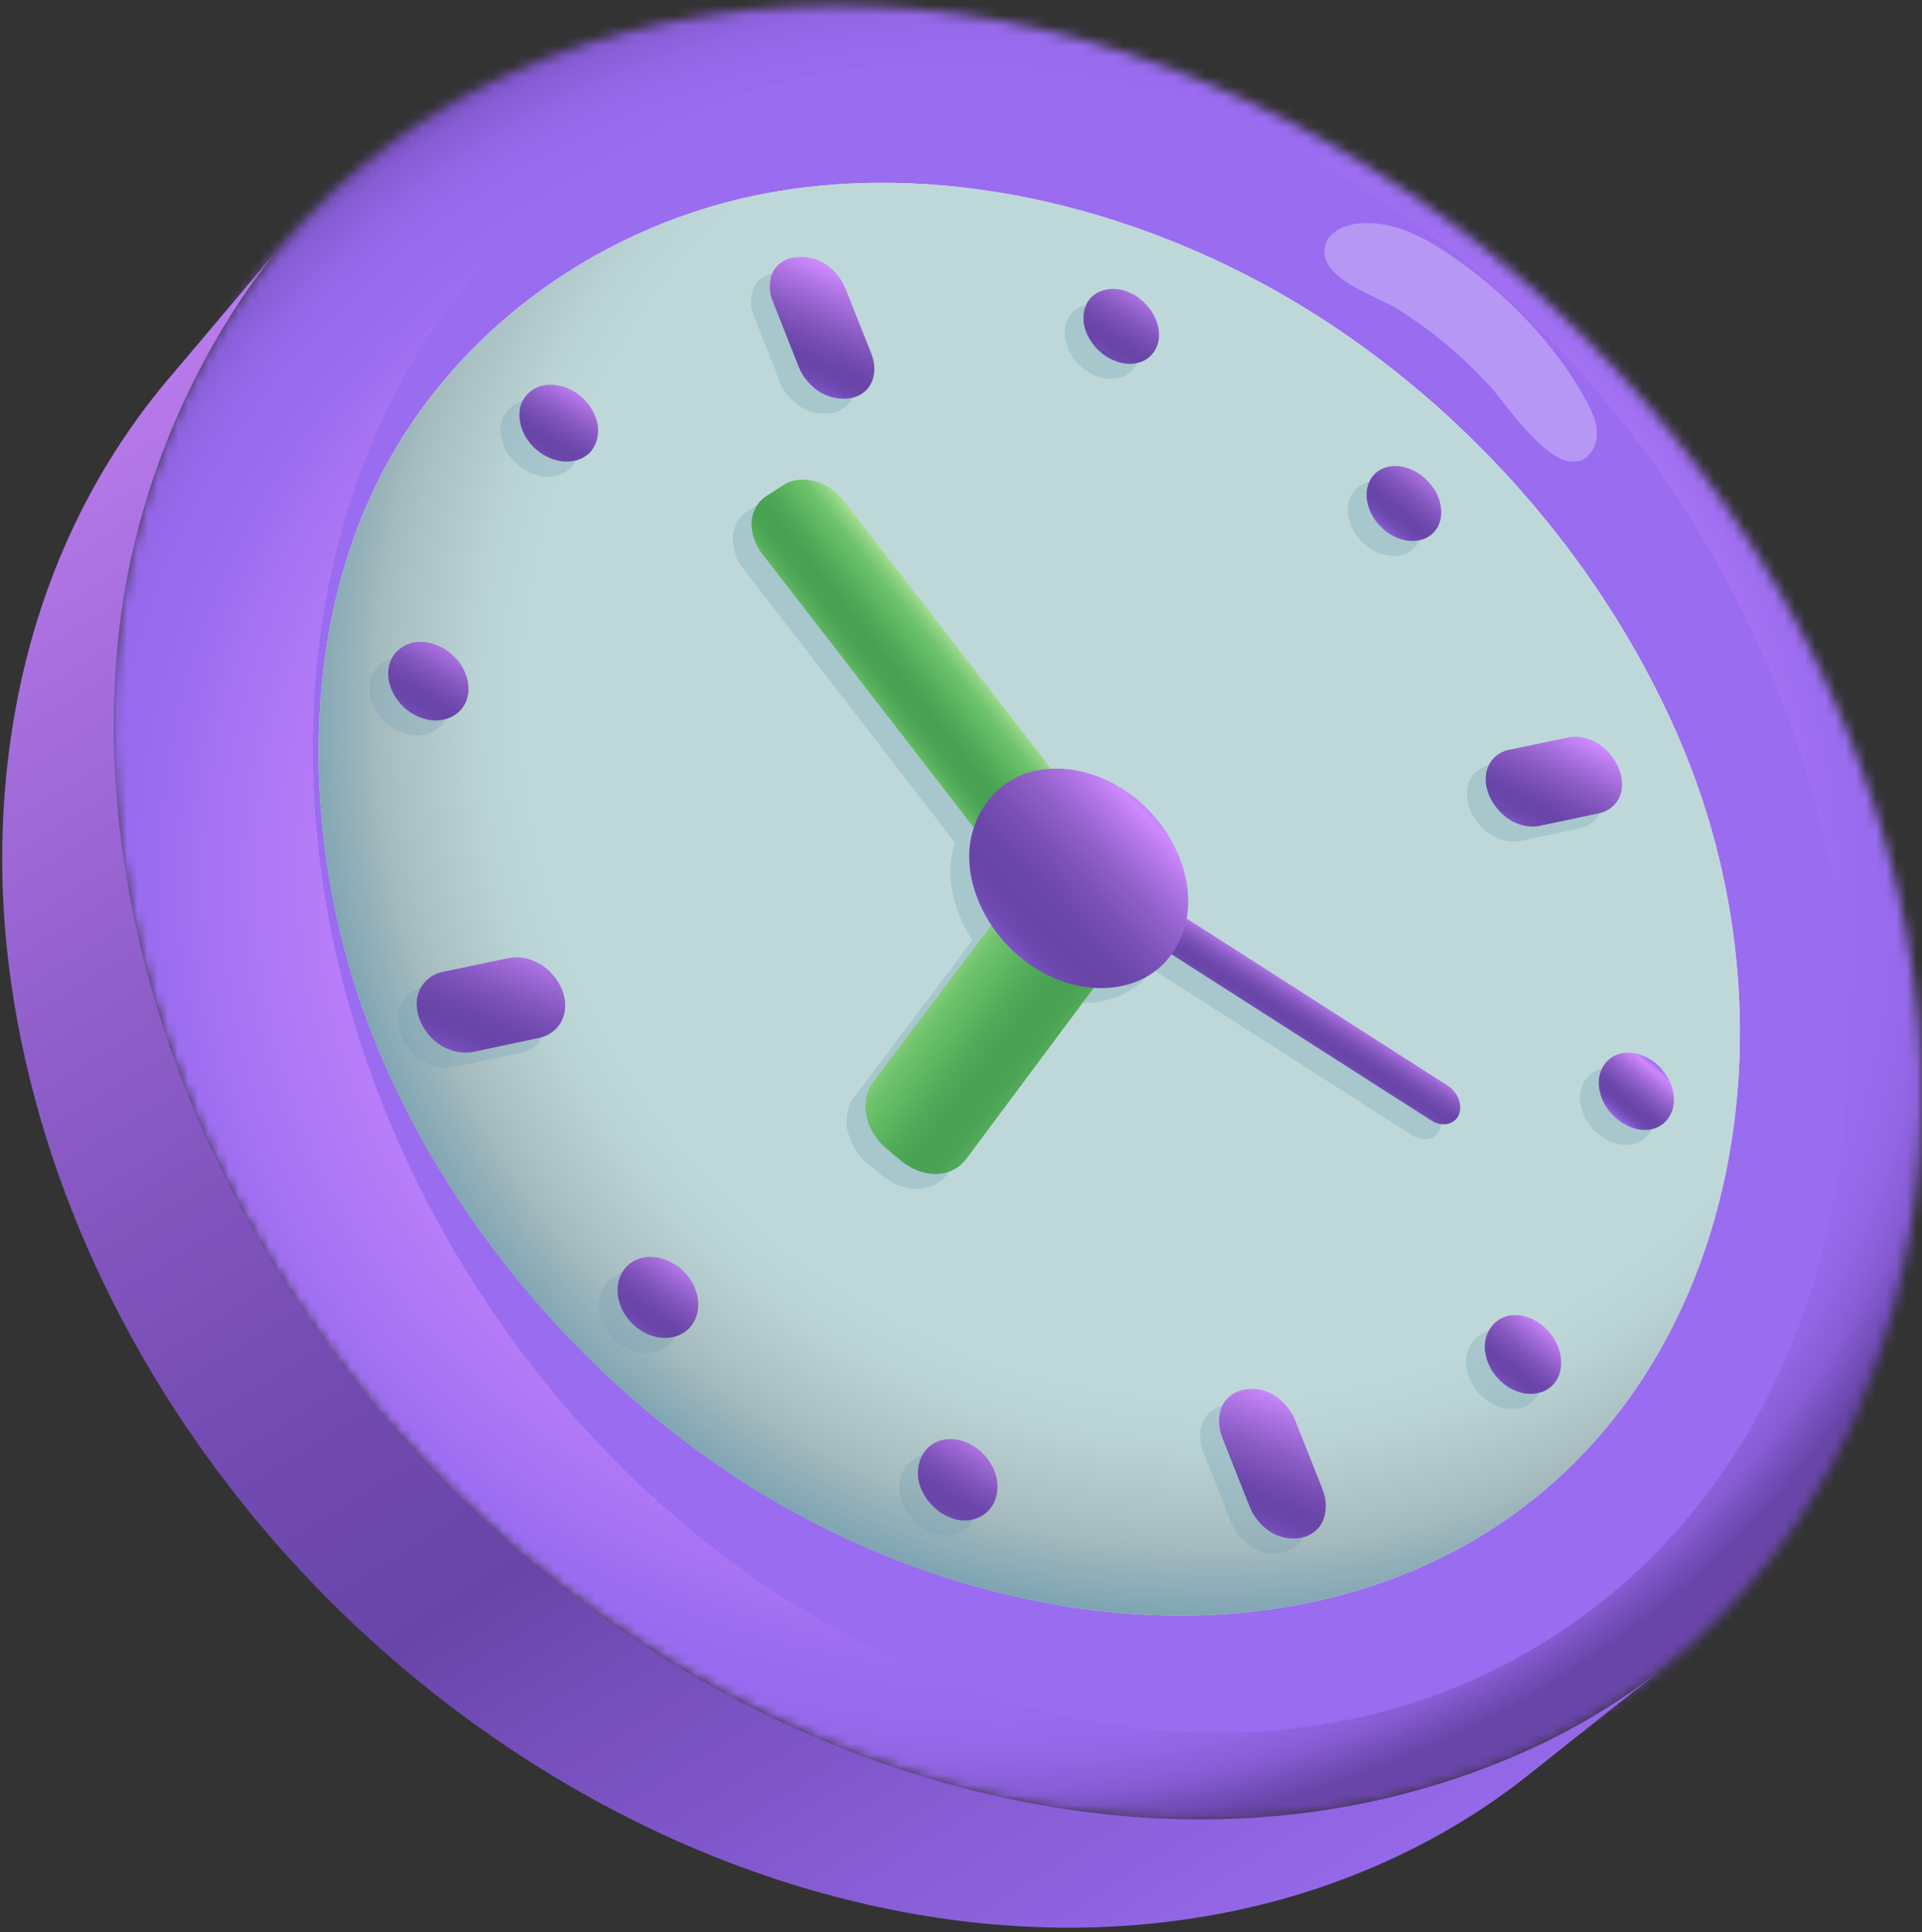 <svg xmlns="http://www.w3.org/2000/svg" width="189" height="190" viewBox="0 0 189 190" fill="none"><rect x="0" y="0" width="189" height="190" fill="#333333" stroke="none"/><mask id="mask0_46_228" style="mask-type:luminance" maskUnits="userSpaceOnUse" x="11" y="0" width="178" height="179"><path d="M11.109 68.717C11.806 47.397 21.347 26.432 38.812 13.736C56.845 0.628 80.999 -2.085 102.286 2.832C125.154 8.113 146.52 21.931 161.799 39.54C177.399 57.518 188.182 81.273 188.958 105.197C189.636 126.089 182.179 147.482 166.406 161.614C149.282 176.955 124.727 181.602 102.538 177.642C77.608 173.193 54.236 158.555 37.87 139.499C21.339 120.249 10.275 94.295 11.11 68.716L11.109 68.717Z" fill="white"></path></mask><g mask="url(#mask0_46_228)"><path d="M47.176 153.913C-3.056 109.231 -17.339 43.383 15.274 6.838C47.888 -29.707 115.047 -23.11 165.279 21.573C215.511 66.255 229.794 132.103 197.181 168.648C164.567 205.193 97.408 198.596 47.176 153.913Z" fill="url(#paint0_radial_46_228)"></path><path d="M46.37 125.806C20.991 85.478 27.214 35.978 60.268 15.244C93.323 -5.489 140.691 10.396 166.07 50.724C191.448 91.052 185.226 140.553 152.171 161.286C119.117 182.02 71.748 166.135 46.37 125.806Z" fill="url(#paint1_radial_46_228)"></path></g><path opacity="0.29" d="M133.211 28.236C131.415 27.21 129.89 25.905 130.293 24.177C130.596 22.877 132.042 22.183 133.366 22.007C136.565 21.585 139.696 23.107 142.37 24.908C147.914 28.643 153.006 33.789 156.141 39.719C156.639 40.66 157.064 41.681 157.036 42.744C157.009 43.807 156.429 44.915 155.429 45.282C152.444 46.377 148.209 39.837 146.517 37.984C143.834 35.042 140.745 32.469 137.37 30.351C136.47 29.786 134.741 29.111 133.211 28.236Z" fill="white"></path><path d="M75.866 18.912C59.553 21.802 44.641 32.212 37.149 47.327C29.133 63.499 29.914 84.169 36.315 100.978C43.49 119.82 58.174 136.977 75.701 147.352C91.687 156.814 112.112 161.707 130.668 157.163C167.941 148.032 179.042 106.466 165.613 73.812C158.372 56.206 144.775 40.402 128.359 30.308C113.158 20.96 93.909 15.716 75.865 18.911L75.866 18.912Z" fill="url(#paint2_linear_46_228)"></path><path d="M75.866 18.912C59.553 21.802 44.641 32.212 37.149 47.327C29.133 63.499 29.914 84.169 36.315 100.978C43.49 119.82 58.174 136.977 75.701 147.352C91.687 156.814 112.112 161.707 130.668 157.163C167.941 148.032 179.042 106.466 165.613 73.812C158.372 56.206 144.775 40.402 128.359 30.308C113.158 20.96 93.909 15.716 75.865 18.911L75.866 18.912Z" fill="url(#paint3_radial_46_228)"></path><path opacity="0.3" d="M72.061 52.785C72.127 51.785 72.631 50.828 73.481 50.28L75.208 49.164C76.308 48.454 77.752 48.52 78.918 49.011C79.792 49.379 80.569 49.989 81.148 50.738L101.518 77.075C104.138 76.943 106.765 77.826 108.924 79.3C112.475 81.725 115.153 86.136 114.988 90.456C114.97 90.905 114.917 91.353 114.836 91.794L140.496 108.225C140.992 108.542 141.392 109.029 141.598 109.582C141.78 110.073 141.811 110.666 141.585 111.15C141.323 111.71 140.743 112.039 140.131 112.041C139.69 112.042 139.256 111.891 138.887 111.655L113.35 95.32C112.785 96.103 112.08 96.79 111.239 97.324C109.59 98.373 107.625 98.742 105.704 98.613L93.128 115.493C92.626 116.169 91.852 116.642 91.045 116.821C89.534 117.157 87.918 116.583 86.764 115.622L85.347 114.444C84.354 113.62 83.609 112.46 83.346 111.191C83.116 110.077 83.292 108.817 83.989 107.892C83.993 107.885 93.721 94.993 95.636 92.455C95.622 92.434 95.607 92.412 95.593 92.391C94.383 90.546 93.59 88.414 93.469 86.202C93.405 85.048 93.562 83.915 93.909 82.862L73.112 55.945C72.424 55.054 71.987 53.918 72.062 52.782L72.061 52.785Z" fill="#729EB1"></path><g opacity="0.3"><path d="M146.389 130.886C144.867 131.269 143.947 132.8 144.197 134.468C144.463 136.242 145.832 137.845 147.553 138.376C148.713 138.735 150.125 138.531 150.957 137.549C151.947 136.383 151.811 134.679 151.133 133.398C150.71 132.599 150.013 131.86 149.233 131.399C148.395 130.902 147.351 130.642 146.389 130.886Z" fill="#729EB1"></path><path d="M146.474 75.223C145.624 75.4 144.85 75.998 144.496 76.822C143.666 78.756 144.982 81.094 146.648 82.111C147.469 82.61 148.536 82.902 149.519 82.693C149.519 82.693 155.448 81.437 155.453 81.436C156.293 81.258 157.066 80.652 157.41 79.835C158.213 77.93 156.92 75.591 155.256 74.576C154.446 74.08 153.377 73.785 152.405 73.988C152.405 73.988 146.476 75.223 146.473 75.223H146.474Z" fill="#729EB1"></path><path d="M139.168 53.798C138.326 54.725 136.973 54.849 135.835 54.474C134.646 54.08 133.632 53.19 133.046 52.092C132.402 50.885 132.263 49.246 133.245 48.174C134.09 47.251 135.442 47.132 136.578 47.508C137.734 47.892 138.787 48.82 139.358 49.885C140.003 51.09 140.146 52.723 139.168 53.798Z" fill="#729EB1"></path><path d="M157.554 105.064C156.341 105.333 155.512 106.369 155.384 107.58C155.277 108.609 155.617 109.639 156.196 110.484C157.259 112.031 159.565 113.264 161.39 112.192C162.181 111.727 162.648 110.884 162.739 109.987C162.896 108.441 162.033 106.866 160.837 105.939C159.933 105.238 158.685 104.815 157.554 105.065V105.064Z" fill="#729EB1"></path><path d="M51.647 39.367C50.599 39.566 49.67 40.306 49.353 41.363C49.078 42.276 49.274 43.373 49.707 44.206C50.132 45.025 50.822 45.741 51.615 46.213C52.208 46.568 52.903 46.807 53.592 46.861C54.5 46.931 55.49 46.662 56.155 45.977C56.787 45.327 57.056 44.289 56.943 43.403C56.762 41.983 55.792 40.684 54.581 39.96C53.749 39.462 52.637 39.179 51.647 39.367Z" fill="#729EB1"></path><path d="M120.395 138.145C119.496 138.345 118.701 138.882 118.299 139.819C117.893 140.763 117.972 141.899 118.344 142.837C118.344 142.837 121.041 149.655 121.042 149.659C121.442 150.67 122.238 151.616 123.195 152.187C124.878 153.19 127.412 152.979 128.261 150.965C128.661 150.016 128.58 148.88 128.207 147.94C128.207 147.94 125.509 141.148 125.507 141.143C125.115 140.158 124.298 139.186 123.364 138.627C122.502 138.112 121.385 137.923 120.396 138.143L120.395 138.145Z" fill="#729EB1"></path><path d="M38.815 64.66C37.915 64.834 37.072 65.425 36.659 66.248C36.282 67.002 36.242 67.895 36.451 68.702C36.718 69.737 37.389 70.682 38.23 71.33C38.937 71.874 39.862 72.26 40.757 72.322C41.985 72.408 43.313 71.825 43.887 70.667C44.507 69.419 44.187 67.9 43.432 66.786C42.817 65.88 41.881 65.157 40.84 64.814C40.24 64.618 39.469 64.533 38.816 64.66H38.815Z" fill="#729EB1"></path><path d="M90.808 143.079C88.9 143.52 88.062 145.536 88.543 147.34C89.198 149.794 92.247 151.981 94.715 150.534C96.074 149.737 96.483 148.065 96.094 146.614C95.669 145.034 94.376 143.666 92.813 143.178C92.179 142.979 91.458 142.928 90.809 143.079H90.808Z" fill="#729EB1"></path><path d="M41.67 97.046C40.736 97.241 39.874 97.866 39.447 98.754C38.49 100.748 39.782 103.256 41.577 104.325C42.471 104.857 43.626 105.14 44.683 104.916C44.683 104.916 51.2 103.535 51.203 103.534C52.125 103.338 52.989 102.705 53.404 101.824C54.367 99.783 53.072 97.362 51.27 96.285C50.384 95.755 49.239 95.47 48.187 95.689C48.187 95.689 41.67 97.046 41.669 97.046H41.67Z" fill="#729EB1"></path><path d="M61.345 125.156C60.728 125.298 60.144 125.605 59.707 126.082C58.636 127.249 58.684 129.012 59.375 130.353C59.98 131.529 61.069 132.474 62.341 132.86C63.437 133.192 64.719 133.08 65.632 132.349C66.557 131.611 66.928 130.412 66.784 129.263C66.648 128.189 66.059 127.129 65.278 126.388C64.299 125.461 62.719 124.841 61.345 125.155V125.156Z" fill="#729EB1"></path><path d="M106.95 29.953C106.387 30.065 105.836 30.32 105.448 30.721C104.689 31.502 104.543 32.737 104.825 33.75C105.09 34.701 105.78 35.664 106.556 36.268C106.976 36.595 107.451 36.858 107.962 37.032C108.842 37.333 109.853 37.356 110.691 36.916C111.465 36.508 111.984 35.714 112.096 34.828C112.428 32.203 109.596 29.427 106.95 29.952V29.953Z" fill="#729EB1"></path><path d="M76.24 26.794C75.351 26.942 74.55 27.399 74.136 28.262C73.716 29.137 73.784 30.207 74.132 31.09C74.132 31.09 76.703 37.588 76.704 37.59C77.095 38.576 77.873 39.479 78.8 40.044C80.384 41.008 82.93 41.042 83.844 39.106C84.258 38.229 84.188 37.156 83.838 36.273C83.838 36.273 81.266 29.801 81.265 29.797C80.885 28.842 80.078 27.904 79.179 27.355C78.373 26.863 77.249 26.63 76.24 26.797V26.794Z" fill="#729EB1"></path></g><path d="M116.301 90.07L114.777 93.573L140.737 110.178C141.106 110.415 141.54 110.565 141.981 110.564C142.593 110.562 143.173 110.233 143.435 109.673C143.661 109.189 143.631 108.596 143.448 108.105C143.243 107.553 142.842 107.065 142.346 106.749L116.301 90.072V90.07Z" fill="url(#paint4_linear_46_228)"></path><path d="M103.498 75.765L82.998 49.259C82.419 48.511 81.642 47.901 80.768 47.532C79.602 47.04 78.159 46.975 77.058 47.685C77.058 47.685 75.332 48.8 75.331 48.801C74.482 49.35 73.977 50.306 73.911 51.307C73.837 52.444 74.273 53.58 74.962 54.47L95.871 81.532L103.498 75.765Z" fill="url(#paint5_linear_46_228)"></path><path d="M97.813 90.547C97.813 90.547 85.844 106.411 85.839 106.418C85.141 107.342 84.966 108.603 85.196 109.717C85.459 110.986 86.205 112.146 87.198 112.97L88.614 114.148C89.768 115.108 91.384 115.682 92.896 115.347C93.702 115.168 94.476 114.693 94.978 114.019L107.821 96.78L97.813 90.549V90.547Z" fill="url(#paint6_linear_46_228)"></path><path d="M101.918 75.773C97.751 76.613 95.089 80.537 95.319 84.728C95.441 86.94 96.233 89.073 97.443 90.917C99.13 93.49 101.676 95.542 104.597 96.545C107.303 97.474 110.568 97.452 113.088 95.849C115.432 94.358 116.733 91.711 116.837 88.98C117.002 84.66 114.324 80.247 110.773 77.824C108.214 76.077 104.998 75.154 101.917 75.774L101.918 75.773Z" fill="url(#paint7_linear_46_228)"></path><path d="M148.239 129.408C146.717 129.792 145.797 131.322 146.047 132.991C146.313 134.765 147.683 136.367 149.403 136.898C150.564 137.257 151.975 137.054 152.808 136.072C153.797 134.905 153.661 133.201 152.983 131.92C152.56 131.121 151.863 130.383 151.084 129.921C150.245 129.425 149.201 129.164 148.239 129.408Z" fill="url(#paint8_linear_46_228)"></path><path d="M148.325 73.746C147.475 73.922 146.701 74.52 146.348 75.345C145.517 77.279 146.834 79.617 148.5 80.633C149.321 81.132 150.388 81.424 151.37 81.216C151.37 81.216 157.299 79.96 157.304 79.959C158.145 79.781 158.917 79.175 159.262 78.358C160.065 76.453 158.771 74.114 157.107 73.098C156.297 72.604 155.229 72.308 154.257 72.511C154.257 72.511 148.328 73.746 148.324 73.746H148.325Z" fill="url(#paint9_linear_46_228)"></path><path d="M141.02 52.32C140.178 53.248 138.824 53.371 137.686 52.996C136.497 52.602 135.483 51.712 134.897 50.614C134.253 49.407 134.114 47.768 135.096 46.696C135.942 45.773 137.293 45.654 138.429 46.031C139.586 46.414 140.639 47.342 141.21 48.408C141.855 49.612 141.997 51.245 141.02 52.32Z" fill="url(#paint10_linear_46_228)"></path><path d="M159.406 103.587C158.192 103.855 157.363 104.891 157.236 106.103C157.128 107.132 157.468 108.162 158.047 109.006C159.111 110.553 161.416 111.787 163.242 110.714C164.033 110.249 164.5 109.406 164.591 108.509C164.748 106.963 163.884 105.388 162.689 104.461C161.784 103.761 160.536 103.337 159.406 103.588V103.587Z" fill="url(#paint11_linear_46_228)"></path><path d="M53.498 37.888C52.451 38.087 51.522 38.828 51.204 39.884C50.93 40.798 51.125 41.895 51.558 42.727C51.984 43.547 52.674 44.263 53.466 44.735C54.059 45.089 54.754 45.328 55.444 45.382C56.352 45.453 57.341 45.183 58.006 44.498C58.638 43.848 58.907 42.811 58.794 41.924C58.614 40.505 57.643 39.206 56.432 38.482C55.601 37.984 54.489 37.7 53.498 37.888Z" fill="url(#paint12_linear_46_228)"></path><path d="M122.245 136.666C121.346 136.866 120.552 137.403 120.149 138.34C119.744 139.284 119.823 140.421 120.194 141.359C120.194 141.359 122.891 148.177 122.892 148.18C123.292 149.192 124.088 150.137 125.046 150.708C126.728 151.711 129.263 151.501 130.112 149.486C130.511 148.537 130.43 147.401 130.057 146.462C130.057 146.462 127.359 139.669 127.357 139.665C126.965 138.679 126.148 137.708 125.214 137.149C124.352 136.633 123.235 136.445 122.246 136.665L122.245 136.666Z" fill="url(#paint13_linear_46_228)"></path><path d="M40.665 63.181C39.766 63.356 38.922 63.947 38.51 64.77C38.132 65.523 38.092 66.417 38.301 67.223C38.569 68.258 39.24 69.204 40.081 69.851C40.787 70.395 41.712 70.781 42.608 70.844C43.835 70.929 45.163 70.347 45.737 69.188C46.358 67.94 46.037 66.421 45.282 65.308C44.668 64.401 43.731 63.678 42.69 63.336C42.09 63.139 41.32 63.054 40.666 63.181H40.665Z" fill="url(#paint14_linear_46_228)"></path><path d="M92.66 141.601C90.752 142.043 89.913 144.058 90.394 145.862C91.049 148.317 94.099 150.503 96.567 149.056C97.925 148.259 98.334 146.587 97.945 145.137C97.521 143.557 96.227 142.189 94.665 141.7C94.03 141.501 93.31 141.451 92.661 141.601H92.66Z" fill="url(#paint15_linear_46_228)"></path><path d="M43.52 95.569C42.586 95.763 41.724 96.388 41.297 97.276C40.34 99.27 41.632 101.778 43.427 102.847C44.321 103.379 45.477 103.662 46.533 103.438C46.533 103.438 53.05 102.057 53.053 102.056C53.976 101.86 54.839 101.227 55.254 100.346C56.217 98.305 54.922 95.884 53.121 94.807C52.234 94.277 51.089 93.992 50.037 94.211C50.037 94.211 43.52 95.569 43.519 95.569H43.52Z" fill="url(#paint16_linear_46_228)"></path><path d="M63.196 123.678C62.579 123.82 61.996 124.127 61.558 124.604C60.487 125.771 60.536 127.534 61.227 128.875C61.832 130.051 62.92 130.996 64.193 131.382C65.288 131.714 66.57 131.602 67.484 130.871C68.409 130.133 68.78 128.934 68.635 127.785C68.499 126.711 67.911 125.651 67.129 124.91C66.15 123.983 64.57 123.363 63.196 123.677V123.678Z" fill="url(#paint17_linear_46_228)"></path><path d="M108.801 28.476C108.239 28.587 107.687 28.843 107.299 29.243C106.541 30.025 106.395 31.26 106.676 32.273C106.942 33.224 107.632 34.187 108.408 34.791C108.827 35.117 109.303 35.381 109.813 35.555C110.693 35.855 111.705 35.879 112.542 35.438C113.317 35.031 113.836 34.236 113.948 33.351C114.279 30.726 111.448 27.949 108.801 28.474V28.476Z" fill="url(#paint18_linear_46_228)"></path><path d="M78.091 25.316C77.202 25.463 76.401 25.921 75.987 26.784C75.568 27.658 75.635 28.729 75.984 29.612C75.984 29.612 78.555 36.109 78.556 36.112C78.946 37.097 79.725 38 80.651 38.565C82.235 39.53 84.781 39.564 85.695 37.627C86.109 36.75 86.04 35.677 85.689 34.794C85.689 34.794 83.117 28.323 83.116 28.318C82.736 27.363 81.93 26.426 81.03 25.876C80.225 25.384 79.101 25.151 78.091 25.318V25.316Z" fill="url(#paint19_linear_46_228)"></path><path d="M27.394 24.464L16.427 37.422C12.343 42.283 8.966 47.752 6.368 53.701C0.828 66.387 -0.803 80.761 0.807 94.44C3.255 115.243 12.788 135.052 26.367 150.879C42.571 169.766 65.313 183.918 89.985 188.227C101.695 190.272 113.502 190.013 124.753 187.112C133.878 184.758 142.734 180.541 150.178 174.635C150.178 174.635 163.462 164.096 163.463 164.096C155.928 170.074 147.005 174.123 137.692 176.494C113.948 182.539 88.492 176.75 67.728 164.527C45.072 151.19 26.809 129.876 17.546 105.27C12.256 91.217 9.877 75.341 11.912 60.424C14.595 40.747 24.815 27.537 27.394 24.465V24.464Z" fill="url(#paint20_linear_46_228)"></path><defs><radialGradient id="paint0_radial_46_228" cx="0" cy="0" r="1" gradientUnits="userSpaceOnUse" gradientTransform="translate(98.2 86.77) rotate(-174.719) scale(106.921 101.667)"><stop offset="0.36" stop-color="#CF8AFF"></stop><stop offset="0.47" stop-color="#CA87FD"></stop><stop offset="0.59" stop-color="#BC7FF9"></stop><stop offset="0.72" stop-color="#A673F3"></stop><stop offset="0.78" stop-color="#9A6CF0"></stop><stop offset="0.83" stop-color="#976AED"></stop><stop offset="0.86" stop-color="#9165E3"></stop><stop offset="0.89" stop-color="#865CD3"></stop><stop offset="0.91" stop-color="#7750BD"></stop><stop offset="0.93" stop-color="#6945A9"></stop></radialGradient><radialGradient id="paint1_radial_46_228" cx="0" cy="0" r="1" gradientUnits="userSpaceOnUse" gradientTransform="translate(107.247 88.029) rotate(-122.182) scale(86.179 70.514)"><stop offset="0.66" stop-color="#9A6CF0"></stop><stop offset="0.84" stop-color="#9A6CF0"></stop><stop offset="0.97" stop-color="#9A6CF0"></stop></radialGradient><linearGradient id="paint2_linear_46_228" x1="149.548" y1="35.156" x2="54.878" y2="139.897" gradientUnits="userSpaceOnUse"><stop offset="0.03" stop-color="#F3F8FB"></stop><stop offset="0.18" stop-color="#E3ECF1"></stop><stop offset="0.57" stop-color="#E3ECF1"></stop><stop offset="0.67" stop-color="#DEE8ED"></stop><stop offset="0.76" stop-color="#D2DEE3"></stop><stop offset="0.86" stop-color="#BECED2"></stop><stop offset="0.95" stop-color="#A6BBBE"></stop></linearGradient><radialGradient id="paint3_radial_46_228" cx="0" cy="0" r="1" gradientUnits="userSpaceOnUse" gradientTransform="translate(119.675 69.437) rotate(180) scale(102.445 102.279)"><stop offset="0.66" stop-color="#BED8D9"></stop><stop offset="0.71" stop-color="#B9D2D3"></stop><stop offset="0.78" stop-color="#ABC1C4"></stop><stop offset="0.8" stop-color="#A6BBBE"></stop><stop offset="0.84" stop-color="#8FAEB8"></stop><stop offset="0.88" stop-color="#79A2B2"></stop><stop offset="0.91" stop-color="#729EB1"></stop></radialGradient><linearGradient id="paint4_linear_46_228" x1="131.103" y1="97.944" x2="127.496" y2="103.622" gradientUnits="userSpaceOnUse"><stop stop-color="#9A6CF0"></stop><stop offset="0.02" stop-color="#A471F2"></stop><stop offset="0.06" stop-color="#BE80FA"></stop><stop offset="0.09" stop-color="#CF8AFF"></stop><stop offset="0.18" stop-color="#B276E6"></stop><stop offset="0.3" stop-color="#9261CB"></stop><stop offset="0.43" stop-color="#7B51B7"></stop><stop offset="0.54" stop-color="#6D48AC"></stop><stop offset="0.64" stop-color="#6945A8"></stop><stop offset="0.7" stop-color="#6B46AB"></stop><stop offset="0.75" stop-color="#714BB4"></stop><stop offset="0.79" stop-color="#7C54C5"></stop><stop offset="0.82" stop-color="#8C61DC"></stop><stop offset="0.85" stop-color="#9A6CF0"></stop></linearGradient><linearGradient id="paint5_linear_46_228" x1="92.155" y1="60.115" x2="82.869" y2="67.453" gradientUnits="userSpaceOnUse"><stop stop-color="#B5E69F"></stop><stop offset="0.1" stop-color="#8DD282"></stop><stop offset="0.19" stop-color="#71C46E"></stop><stop offset="0.25" stop-color="#67BF67"></stop><stop offset="0.45" stop-color="#51AA59"></stop><stop offset="0.59" stop-color="#48A153"></stop><stop offset="0.71" stop-color="#4BA455"></stop><stop offset="0.8" stop-color="#55AD5B"></stop><stop offset="0.88" stop-color="#65BD66"></stop><stop offset="0.89" stop-color="#67BF67"></stop></linearGradient><linearGradient id="paint6_linear_46_228" x1="88.765" y1="98.214" x2="103.469" y2="109.532" gradientUnits="userSpaceOnUse"><stop stop-color="#B5E69F"></stop><stop offset="0.1" stop-color="#8DD282"></stop><stop offset="0.19" stop-color="#71C46E"></stop><stop offset="0.25" stop-color="#67BF67"></stop><stop offset="0.45" stop-color="#51AA59"></stop><stop offset="0.59" stop-color="#48A153"></stop><stop offset="0.71" stop-color="#4BA455"></stop><stop offset="0.8" stop-color="#55AD5B"></stop><stop offset="0.88" stop-color="#65BD66"></stop><stop offset="0.89" stop-color="#67BF67"></stop></linearGradient><linearGradient id="paint7_linear_46_228" x1="114.555" y1="78.621" x2="94.904" y2="96.755" gradientUnits="userSpaceOnUse"><stop stop-color="#9A6CF0"></stop><stop offset="0.02" stop-color="#A471F2"></stop><stop offset="0.06" stop-color="#BE80FA"></stop><stop offset="0.09" stop-color="#CF8AFF"></stop><stop offset="0.18" stop-color="#B276E6"></stop><stop offset="0.3" stop-color="#9261CB"></stop><stop offset="0.43" stop-color="#7B51B7"></stop><stop offset="0.54" stop-color="#6D48AC"></stop><stop offset="0.64" stop-color="#6945A8"></stop><stop offset="0.7" stop-color="#6B46AB"></stop><stop offset="0.75" stop-color="#714BB4"></stop><stop offset="0.79" stop-color="#7C54C5"></stop><stop offset="0.82" stop-color="#8C61DC"></stop><stop offset="0.85" stop-color="#9A6CF0"></stop></linearGradient><linearGradient id="paint8_linear_46_228" x1="152.626" y1="129.732" x2="147.058" y2="136.548" gradientUnits="userSpaceOnUse"><stop stop-color="#9A6CF0"></stop><stop offset="0.02" stop-color="#A471F2"></stop><stop offset="0.06" stop-color="#BE80FA"></stop><stop offset="0.09" stop-color="#CD88FD"></stop><stop offset="0.29" stop-color="#A26BD8"></stop><stop offset="0.47" stop-color="#8256BE"></stop><stop offset="0.62" stop-color="#6F49AD"></stop><stop offset="0.73" stop-color="#6945A8"></stop><stop offset="0.8" stop-color="#6B46AB"></stop><stop offset="0.86" stop-color="#714BB4"></stop><stop offset="0.92" stop-color="#7C54C5"></stop><stop offset="0.97" stop-color="#8C61DC"></stop><stop offset="1" stop-color="#9A6CF0"></stop></linearGradient><linearGradient id="paint9_linear_46_228" x1="156.339" y1="69.894" x2="149.127" y2="84.137" gradientUnits="userSpaceOnUse"><stop stop-color="#9C6DF0"></stop><stop offset="0.03" stop-color="#B27AF7"></stop><stop offset="0.07" stop-color="#C283FB"></stop><stop offset="0.11" stop-color="#CC88FE"></stop><stop offset="0.16" stop-color="#CF8AFF"></stop><stop offset="0.29" stop-color="#AD73E2"></stop><stop offset="0.46" stop-color="#885AC2"></stop><stop offset="0.6" stop-color="#714AAF"></stop><stop offset="0.68" stop-color="#6945A8"></stop><stop offset="0.74" stop-color="#6B46AB"></stop><stop offset="0.79" stop-color="#714BB4"></stop><stop offset="0.83" stop-color="#7C54C5"></stop><stop offset="0.87" stop-color="#8C61DC"></stop><stop offset="0.89" stop-color="#9A6CF0"></stop></linearGradient><linearGradient id="paint10_linear_46_228" x1="141.52" y1="45.282" x2="135.806" y2="52.278" gradientUnits="userSpaceOnUse"><stop stop-color="#9A6CF0"></stop><stop offset="0.02" stop-color="#A471F2"></stop><stop offset="0.06" stop-color="#BE80FA"></stop><stop offset="0.09" stop-color="#CD88FD"></stop><stop offset="0.29" stop-color="#A26BD8"></stop><stop offset="0.47" stop-color="#8256BE"></stop><stop offset="0.62" stop-color="#6F49AD"></stop><stop offset="0.73" stop-color="#6945A8"></stop><stop offset="0.8" stop-color="#6B46AB"></stop><stop offset="0.86" stop-color="#714BB4"></stop><stop offset="0.92" stop-color="#7C54C5"></stop><stop offset="0.97" stop-color="#8C61DC"></stop><stop offset="1" stop-color="#9A6CF0"></stop></linearGradient><linearGradient id="paint11_linear_46_228" x1="163.029" y1="104.737" x2="158.821" y2="109.889" gradientUnits="userSpaceOnUse"><stop stop-color="#9A6CF0"></stop><stop offset="0.02" stop-color="#A471F2"></stop><stop offset="0.06" stop-color="#BE80FA"></stop><stop offset="0.09" stop-color="#CD88FD"></stop><stop offset="0.29" stop-color="#A26BD8"></stop><stop offset="0.47" stop-color="#8256BE"></stop><stop offset="0.62" stop-color="#6F49AD"></stop><stop offset="0.73" stop-color="#6945A8"></stop><stop offset="0.8" stop-color="#6B46AB"></stop><stop offset="0.86" stop-color="#714BB4"></stop><stop offset="0.92" stop-color="#7C54C5"></stop><stop offset="0.97" stop-color="#8C61DC"></stop><stop offset="1" stop-color="#9A6CF0"></stop></linearGradient><linearGradient id="paint12_linear_46_228" x1="57.649" y1="37.108" x2="52.393" y2="45.883" gradientUnits="userSpaceOnUse"><stop stop-color="#9A6CF0"></stop><stop offset="0.02" stop-color="#A471F2"></stop><stop offset="0.06" stop-color="#BE80FA"></stop><stop offset="0.09" stop-color="#CD88FD"></stop><stop offset="0.29" stop-color="#A26BD8"></stop><stop offset="0.47" stop-color="#8256BE"></stop><stop offset="0.62" stop-color="#6F49AD"></stop><stop offset="0.73" stop-color="#6945A8"></stop><stop offset="0.8" stop-color="#6B46AB"></stop><stop offset="0.86" stop-color="#714BB4"></stop><stop offset="0.92" stop-color="#7C54C5"></stop><stop offset="0.97" stop-color="#8C61DC"></stop><stop offset="1" stop-color="#9A6CF0"></stop></linearGradient><linearGradient id="paint13_linear_46_228" x1="128.798" y1="134.475" x2="121.484" y2="153.358" gradientUnits="userSpaceOnUse"><stop stop-color="#9C6DF0"></stop><stop offset="0.03" stop-color="#B27AF7"></stop><stop offset="0.07" stop-color="#C283FB"></stop><stop offset="0.11" stop-color="#CC88FE"></stop><stop offset="0.16" stop-color="#CF8AFF"></stop><stop offset="0.29" stop-color="#AD73E2"></stop><stop offset="0.46" stop-color="#885AC2"></stop><stop offset="0.6" stop-color="#714AAF"></stop><stop offset="0.68" stop-color="#6945A8"></stop><stop offset="0.74" stop-color="#6B46AB"></stop><stop offset="0.79" stop-color="#714BB4"></stop><stop offset="0.83" stop-color="#7C54C5"></stop><stop offset="0.87" stop-color="#8C61DC"></stop><stop offset="0.89" stop-color="#9A6CF0"></stop></linearGradient><linearGradient id="paint14_linear_46_228" x1="45.404" y1="61.696" x2="39.528" y2="71.194" gradientUnits="userSpaceOnUse"><stop stop-color="#9A6CF0"></stop><stop offset="0.02" stop-color="#A471F2"></stop><stop offset="0.06" stop-color="#BE80FA"></stop><stop offset="0.09" stop-color="#CD88FD"></stop><stop offset="0.29" stop-color="#A26BD8"></stop><stop offset="0.47" stop-color="#8256BE"></stop><stop offset="0.62" stop-color="#6F49AD"></stop><stop offset="0.73" stop-color="#6945A8"></stop><stop offset="0.8" stop-color="#6B46AB"></stop><stop offset="0.86" stop-color="#714BB4"></stop><stop offset="0.92" stop-color="#7C54C5"></stop><stop offset="0.97" stop-color="#8C61DC"></stop><stop offset="1" stop-color="#9A6CF0"></stop></linearGradient><linearGradient id="paint15_linear_46_228" x1="97.589" y1="139.927" x2="91.302" y2="150.25" gradientUnits="userSpaceOnUse"><stop stop-color="#9A6CF0"></stop><stop offset="0.02" stop-color="#A471F2"></stop><stop offset="0.06" stop-color="#BE80FA"></stop><stop offset="0.09" stop-color="#CD88FD"></stop><stop offset="0.29" stop-color="#A26BD8"></stop><stop offset="0.47" stop-color="#8256BE"></stop><stop offset="0.62" stop-color="#6F49AD"></stop><stop offset="0.73" stop-color="#6945A8"></stop><stop offset="0.8" stop-color="#6B46AB"></stop><stop offset="0.86" stop-color="#714BB4"></stop><stop offset="0.92" stop-color="#7C54C5"></stop><stop offset="0.97" stop-color="#8C61DC"></stop><stop offset="1" stop-color="#9A6CF0"></stop></linearGradient><linearGradient id="paint16_linear_46_228" x1="51.899" y1="90.176" x2="45.512" y2="105.448" gradientUnits="userSpaceOnUse"><stop stop-color="#9A6CF0"></stop><stop offset="0.02" stop-color="#A471F2"></stop><stop offset="0.06" stop-color="#BE80FA"></stop><stop offset="0.09" stop-color="#CD88FD"></stop><stop offset="0.29" stop-color="#A26BD8"></stop><stop offset="0.47" stop-color="#8256BE"></stop><stop offset="0.62" stop-color="#6F49AD"></stop><stop offset="0.73" stop-color="#6945A8"></stop><stop offset="0.8" stop-color="#6B46AB"></stop><stop offset="0.86" stop-color="#714BB4"></stop><stop offset="0.92" stop-color="#7C54C5"></stop><stop offset="0.97" stop-color="#8C61DC"></stop><stop offset="1" stop-color="#9A6CF0"></stop></linearGradient><linearGradient id="paint17_linear_46_228" x1="68.088" y1="122.795" x2="61.799" y2="131.675" gradientUnits="userSpaceOnUse"><stop stop-color="#9A6CF0"></stop><stop offset="0.02" stop-color="#A471F2"></stop><stop offset="0.06" stop-color="#BE80FA"></stop><stop offset="0.09" stop-color="#CD88FD"></stop><stop offset="0.29" stop-color="#A26BD8"></stop><stop offset="0.47" stop-color="#8256BE"></stop><stop offset="0.62" stop-color="#6F49AD"></stop><stop offset="0.73" stop-color="#6945A8"></stop><stop offset="0.8" stop-color="#6B46AB"></stop><stop offset="0.86" stop-color="#714BB4"></stop><stop offset="0.92" stop-color="#7C54C5"></stop><stop offset="0.97" stop-color="#8C61DC"></stop><stop offset="1" stop-color="#9A6CF0"></stop></linearGradient><linearGradient id="paint18_linear_46_228" x1="113.376" y1="27.123" x2="107.81" y2="36.001" gradientUnits="userSpaceOnUse"><stop stop-color="#9A6CF0"></stop><stop offset="0.02" stop-color="#A471F2"></stop><stop offset="0.06" stop-color="#BE80FA"></stop><stop offset="0.09" stop-color="#CD88FD"></stop><stop offset="0.29" stop-color="#A26BD8"></stop><stop offset="0.47" stop-color="#8256BE"></stop><stop offset="0.62" stop-color="#6F49AD"></stop><stop offset="0.73" stop-color="#6945A8"></stop><stop offset="0.8" stop-color="#6B46AB"></stop><stop offset="0.86" stop-color="#714BB4"></stop><stop offset="0.92" stop-color="#7C54C5"></stop><stop offset="0.97" stop-color="#8C61DC"></stop><stop offset="1" stop-color="#9A6CF0"></stop></linearGradient><linearGradient id="paint19_linear_46_228" x1="84.41" y1="24.52" x2="77.198" y2="40.102" gradientUnits="userSpaceOnUse"><stop stop-color="#9C6DF0"></stop><stop offset="0.03" stop-color="#B27AF7"></stop><stop offset="0.07" stop-color="#C283FB"></stop><stop offset="0.11" stop-color="#CC88FE"></stop><stop offset="0.16" stop-color="#CF8AFF"></stop><stop offset="0.29" stop-color="#AD73E2"></stop><stop offset="0.46" stop-color="#885AC2"></stop><stop offset="0.6" stop-color="#714AAF"></stop><stop offset="0.68" stop-color="#6945A8"></stop><stop offset="0.74" stop-color="#6B46AB"></stop><stop offset="0.79" stop-color="#714BB4"></stop><stop offset="0.83" stop-color="#7C54C5"></stop><stop offset="0.87" stop-color="#8C61DC"></stop><stop offset="0.89" stop-color="#9A6CF0"></stop></linearGradient><linearGradient id="paint20_linear_46_228" x1="3.487" y1="13.554" x2="127.755" y2="211.405" gradientUnits="userSpaceOnUse"><stop stop-color="#CF8AFF"></stop><stop offset="0.09" stop-color="#BB7CEE"></stop><stop offset="0.33" stop-color="#8F5EC9"></stop><stop offset="0.51" stop-color="#734BB1"></stop><stop offset="0.62" stop-color="#6945A9"></stop><stop offset="0.67" stop-color="#734DB7"></stop><stop offset="0.81" stop-color="#885DD6"></stop><stop offset="0.92" stop-color="#9568E9"></stop><stop offset="1" stop-color="#9A6CF0"></stop></linearGradient></defs></svg>